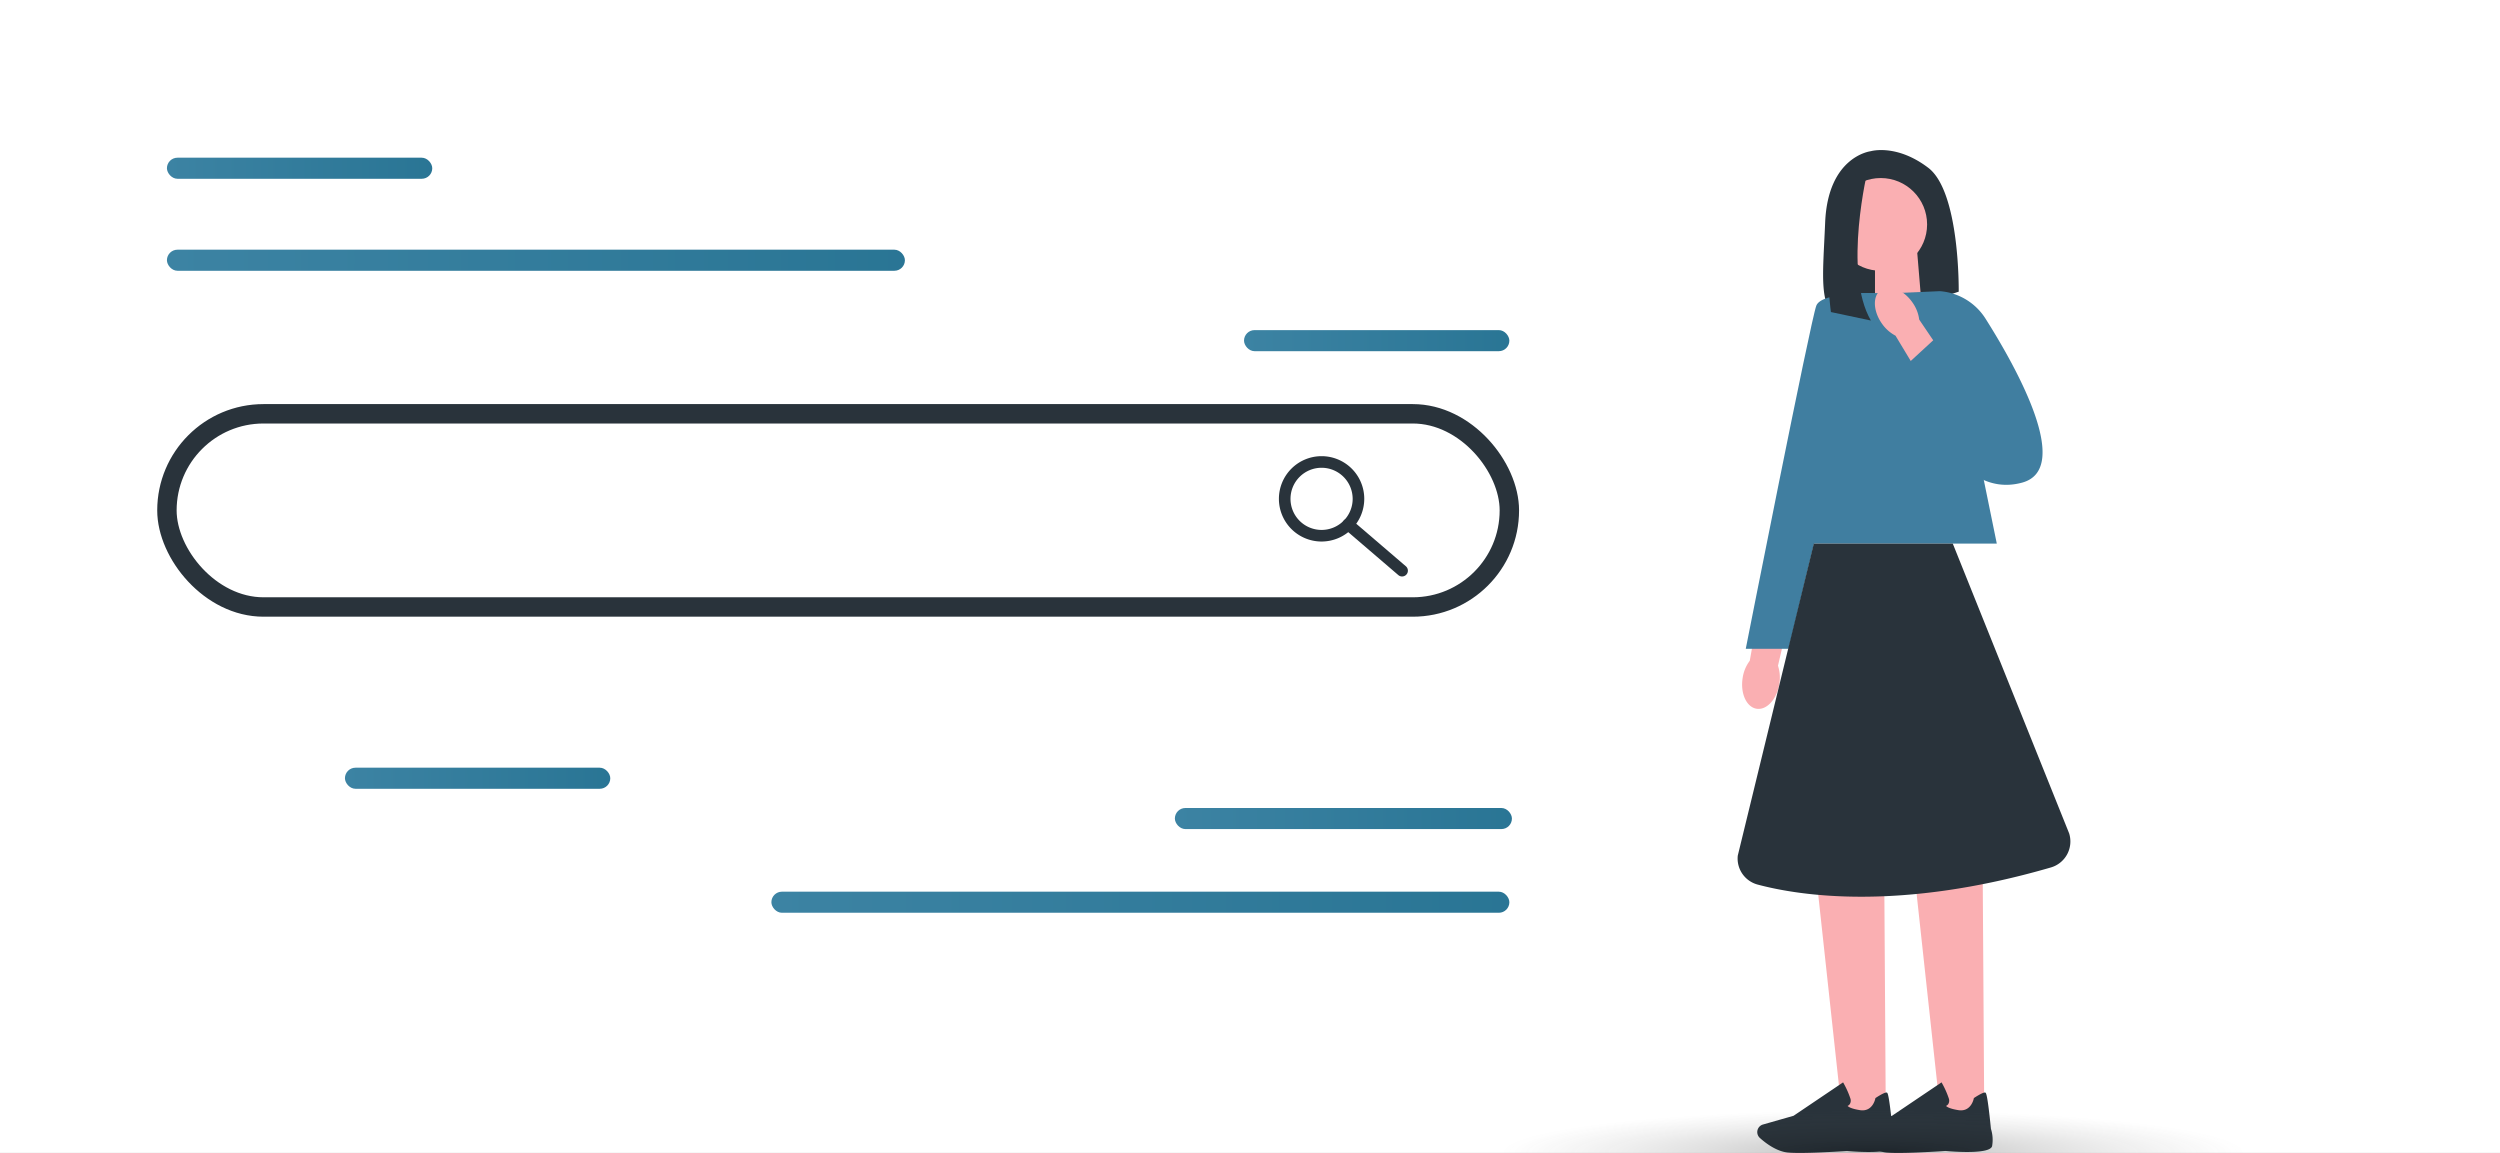 <?xml version="1.0" encoding="UTF-8"?>
<svg xmlns="http://www.w3.org/2000/svg" xmlns:xlink="http://www.w3.org/1999/xlink" width="644" height="297" viewBox="0 0 644 297">
  <rect x="0" y="0" width="644" height="297" fill="#808080" stroke="none"/>
  <defs>
    <linearGradient id="linear-gradient" y1="0.5" x2="3.26" y2="0.5" gradientUnits="objectBoundingBox">
      <stop offset="0" stop-color="#3c83a3"></stop>
      <stop offset="1" stop-color="#005674"></stop>
    </linearGradient>
    <radialGradient id="radial-gradient" cx="0.5" cy="0.5" r="0.5" gradientUnits="objectBoundingBox">
      <stop offset="0" stop-opacity="0.612"></stop>
      <stop offset="0.464" stop-color="#272727" stop-opacity="0.31"></stop>
      <stop offset="1" stop-color="#545454" stop-opacity="0"></stop>
    </radialGradient>
    <clipPath id="clip-Keyword-Management">
      <rect width="644" height="297"></rect>
    </clipPath>
  </defs>
  <g id="Keyword-Management" clip-path="url(#clip-Keyword-Management)">
    <rect width="644" height="297" fill="#fff"></rect>
    <path id="Pfad_19259" data-name="Pfad 19259" d="M722.921,88.954s-11.053,1.248-11.766,18.362c-.594,14.261-1.807,22.209,3.995,25.184a8.767,8.767,0,0,0,6.727.429l23.684-7.787s.357-25.671-7.844-31.91-14.8-4.278-14.8-4.278Z" transform="translate(-240.996 -50.006)" fill="#29333b"></path>
    <path id="Pfad_19260" data-name="Pfad 19260" d="M747.5,150.983l-11.985,3.941V137.671h10.874Z" transform="translate(-252.518 -72.696)" fill="#faafb2"></path>
    <path id="uuid-023aec4f-dcd2-4284-af1d-dd8f66feb4e7" d="M681.353,325.245c-.65,3.953-3.286,6.787-5.888,6.331s-4.185-4.031-3.534-7.985a9.669,9.669,0,0,1,1.826-4.366l2.971-16.71,8.085,1.691L681.025,320.5a9.805,9.805,0,0,1,.328,4.745Z" transform="translate(-223.016 -149.013)" fill="#faafb2"></path>
    <path id="Pfad_19261" data-name="Pfad 19261" d="M725.411,500.054H714.183l-6.51-59.985h17.353Z" transform="translate(-239.631 -212.696)" fill="#faafb2"></path>
    <path id="Pfad_19262" data-name="Pfad 19262" d="M690,554.043c-1.181,0-2.231-.029-3.023-.1-2.983-.274-5.828-2.474-7.258-3.762a2.032,2.032,0,0,1-.514-2.295h0a2.021,2.021,0,0,1,1.314-1.166l7.88-2.251,12.759-8.608.142.255a22.8,22.8,0,0,1,1.726,3.878,1.724,1.724,0,0,1-.125,1.437,1.365,1.365,0,0,1-.591.5c.232.243.955.732,3.184,1.087,3.258.516,3.939-2.855,3.966-3l.022-.113.1-.062c1.549-1,2.5-1.452,2.831-1.355.206.062.549.164,1.472,9.35a9.387,9.387,0,0,1,.3,4.423c-.48,2.2-10.086,1.443-12.007,1.269C702.117,553.532,694.924,554.043,690,554.043Z" transform="translate(-226.375 -257.044)" fill="#29333b"></path>
    <path id="Pfad_19263" data-name="Pfad 19263" d="M772.638,500.054H761.41l-6.51-59.985h17.353Z" transform="translate(-261.494 -212.696)" fill="#faafb2"></path>
    <path id="Pfad_19264" data-name="Pfad 19264" d="M737.223,554.043c-1.181,0-2.231-.029-3.023-.1-2.983-.274-5.828-2.474-7.258-3.762a2.032,2.032,0,0,1-.514-2.295h0a2.022,2.022,0,0,1,1.314-1.166l7.88-2.251,12.759-8.608.142.255a22.79,22.79,0,0,1,1.726,3.878,1.723,1.723,0,0,1-.125,1.437,1.365,1.365,0,0,1-.591.5c.232.243.955.732,3.184,1.087,3.257.516,3.939-2.855,3.966-3l.021-.113.1-.062c1.549-1,2.5-1.45,2.831-1.355.205.062.549.164,1.472,9.35a9.383,9.383,0,0,1,.3,4.423c-.48,2.2-10.086,1.443-12.007,1.269C749.344,553.532,742.151,554.043,737.223,554.043Z" transform="translate(-248.238 -257.044)" fill="#29333b"></path>
    <path id="Pfad_19265" data-name="Pfad 19265" d="M746.915,221.789h-54.55l19.61-64.533h21.749Z" transform="translate(-232.543 -81.763)" fill="#407ea0"></path>
    <path id="Pfad_19266" data-name="Pfad 19266" d="M706.685,157.265s-13.548-.357-14.974,3.209S673.527,248.9,673.527,248.9H684.58l22.105-91.63Z" transform="translate(-223.82 -81.763)" fill="#407ea0"></path>
    <circle id="Ellipse_2053" data-name="Ellipse 2053" cx="11.944" cy="11.944" r="11.944" transform="translate(472.533 45.864)" fill="#faafb2"></circle>
    <path id="Pfad_19267" data-name="Pfad 19267" d="M723.094,97.505s-6.573,26.689.736,39.167l-10.3-2.187s-3.989-29.212,4.033-34.522l5.526-2.459Z" transform="translate(-241.883 -54.1)" fill="#29333b"></path>
    <path id="Pfad_19268" data-name="Pfad 19268" d="M725.053,277.421h-35.8l-19.588,80.386a6.944,6.944,0,0,0,5.091,7.446c10.748,2.878,36.532,6.955,75.561-4.4a6.967,6.967,0,0,0,4.709-8.784l-29.976-74.646Z" transform="translate(-222.016 -137.395)" fill="#29333b"></path>
    <g id="Gruppe_18202" data-name="Gruppe 18202" transform="translate(482.971 74.078)">
      <path id="Pfad_19269" data-name="Pfad 19269" d="M745.882,156.834l11.135-.49a15.284,15.284,0,0,1,11.767,7.075c7.866,12.435,22.59,38.651,9.444,42.242-17.323,4.733-25.716-21.609-25.716-21.609l-6.63-27.218Z" transform="translate(-740.289 -155.418)" fill="#407ea0"></path>
      <path id="uuid-59e13955-aacd-440d-a0e3-d3c3b944faa8" d="M737.239,163.846c-2.288-3.288-2.371-7.159-.186-8.644s5.81-.023,8.1,3.267a9.669,9.669,0,0,1,1.731,4.4l9.509,14.058-6.978,4.419-8.634-14.328a9.805,9.805,0,0,1-3.541-3.175h0Z" transform="translate(-735.467 -154.621)" fill="#faafb2"></path>
      <path id="Pfad_19270" data-name="Pfad 19270" d="M749.248,186.739l7.857-7.233,15.537,14.466-14.449,9.878Z" transform="translate(-741.847 -166.142)" fill="#407ea0"></path>
    </g>
    <rect id="Rechteck_5790" data-name="Rechteck 5790" width="345.812" height="49.768" rx="24.884" transform="translate(43 106.595)" fill="#fff" stroke="#29333b" stroke-width="5"></rect>
    <g id="Gruppe_18203" data-name="Gruppe 18203" transform="translate(329.447 117.509)">
      <path id="Pfad_19271" data-name="Pfad 19271" d="M250.429,253.511a10.994,10.994,0,1,1,10.994-10.994A11.006,11.006,0,0,1,250.429,253.511Zm0-19a8.006,8.006,0,1,0,8.006,8.006A8.015,8.015,0,0,0,250.429,234.511Z" transform="translate(-239.436 -231.523)" fill="#29333b"></path>
      <path id="Pfad_19272" data-name="Pfad 19272" d="M298.586,289.506a1.488,1.488,0,0,1-.972-.36l-13.9-11.916a1.494,1.494,0,1,1,1.945-2.268l13.9,11.916a1.494,1.494,0,0,1-.973,2.628Z" transform="translate(-266.855 -258.515)" fill="#29333b"></path>
    </g>
    <rect id="Rechteck_5791" data-name="Rechteck 5791" width="68.351" height="5.431" rx="2.715" transform="translate(320.46 85.035)" fill="url(#linear-gradient)"></rect>
    <rect id="Rechteck_5794" data-name="Rechteck 5794" width="68.351" height="5.431" rx="2.715" transform="translate(88.857 197.759)" fill="url(#linear-gradient)"></rect>
    <rect id="Rechteck_5795" data-name="Rechteck 5795" width="86.826" height="5.431" rx="2.715" transform="translate(302.646 208.139)" fill="url(#linear-gradient)"></rect>
    <rect id="Rechteck_5793" data-name="Rechteck 5793" width="190.105" height="5.431" rx="2.715" transform="translate(43 64.321)" fill="url(#linear-gradient)"></rect>
    <rect id="Rechteck_5796" data-name="Rechteck 5796" width="190.105" height="5.431" rx="2.715" transform="translate(198.708 229.698)" fill="url(#linear-gradient)"></rect>
    <rect id="Rechteck_5792" data-name="Rechteck 5792" width="68.351" height="5.431" rx="2.715" transform="translate(43 40.623)" fill="url(#linear-gradient)"></rect>
    <g id="Komponente_2_474" data-name="Komponente 2 – 474" transform="translate(387 286)">
      <ellipse id="Ellipse_1189" data-name="Ellipse 1189" cx="95.5" cy="11" rx="95.5" ry="11" opacity="0.45" fill="url(#radial-gradient)"></ellipse>
    </g>
  </g>
</svg>
